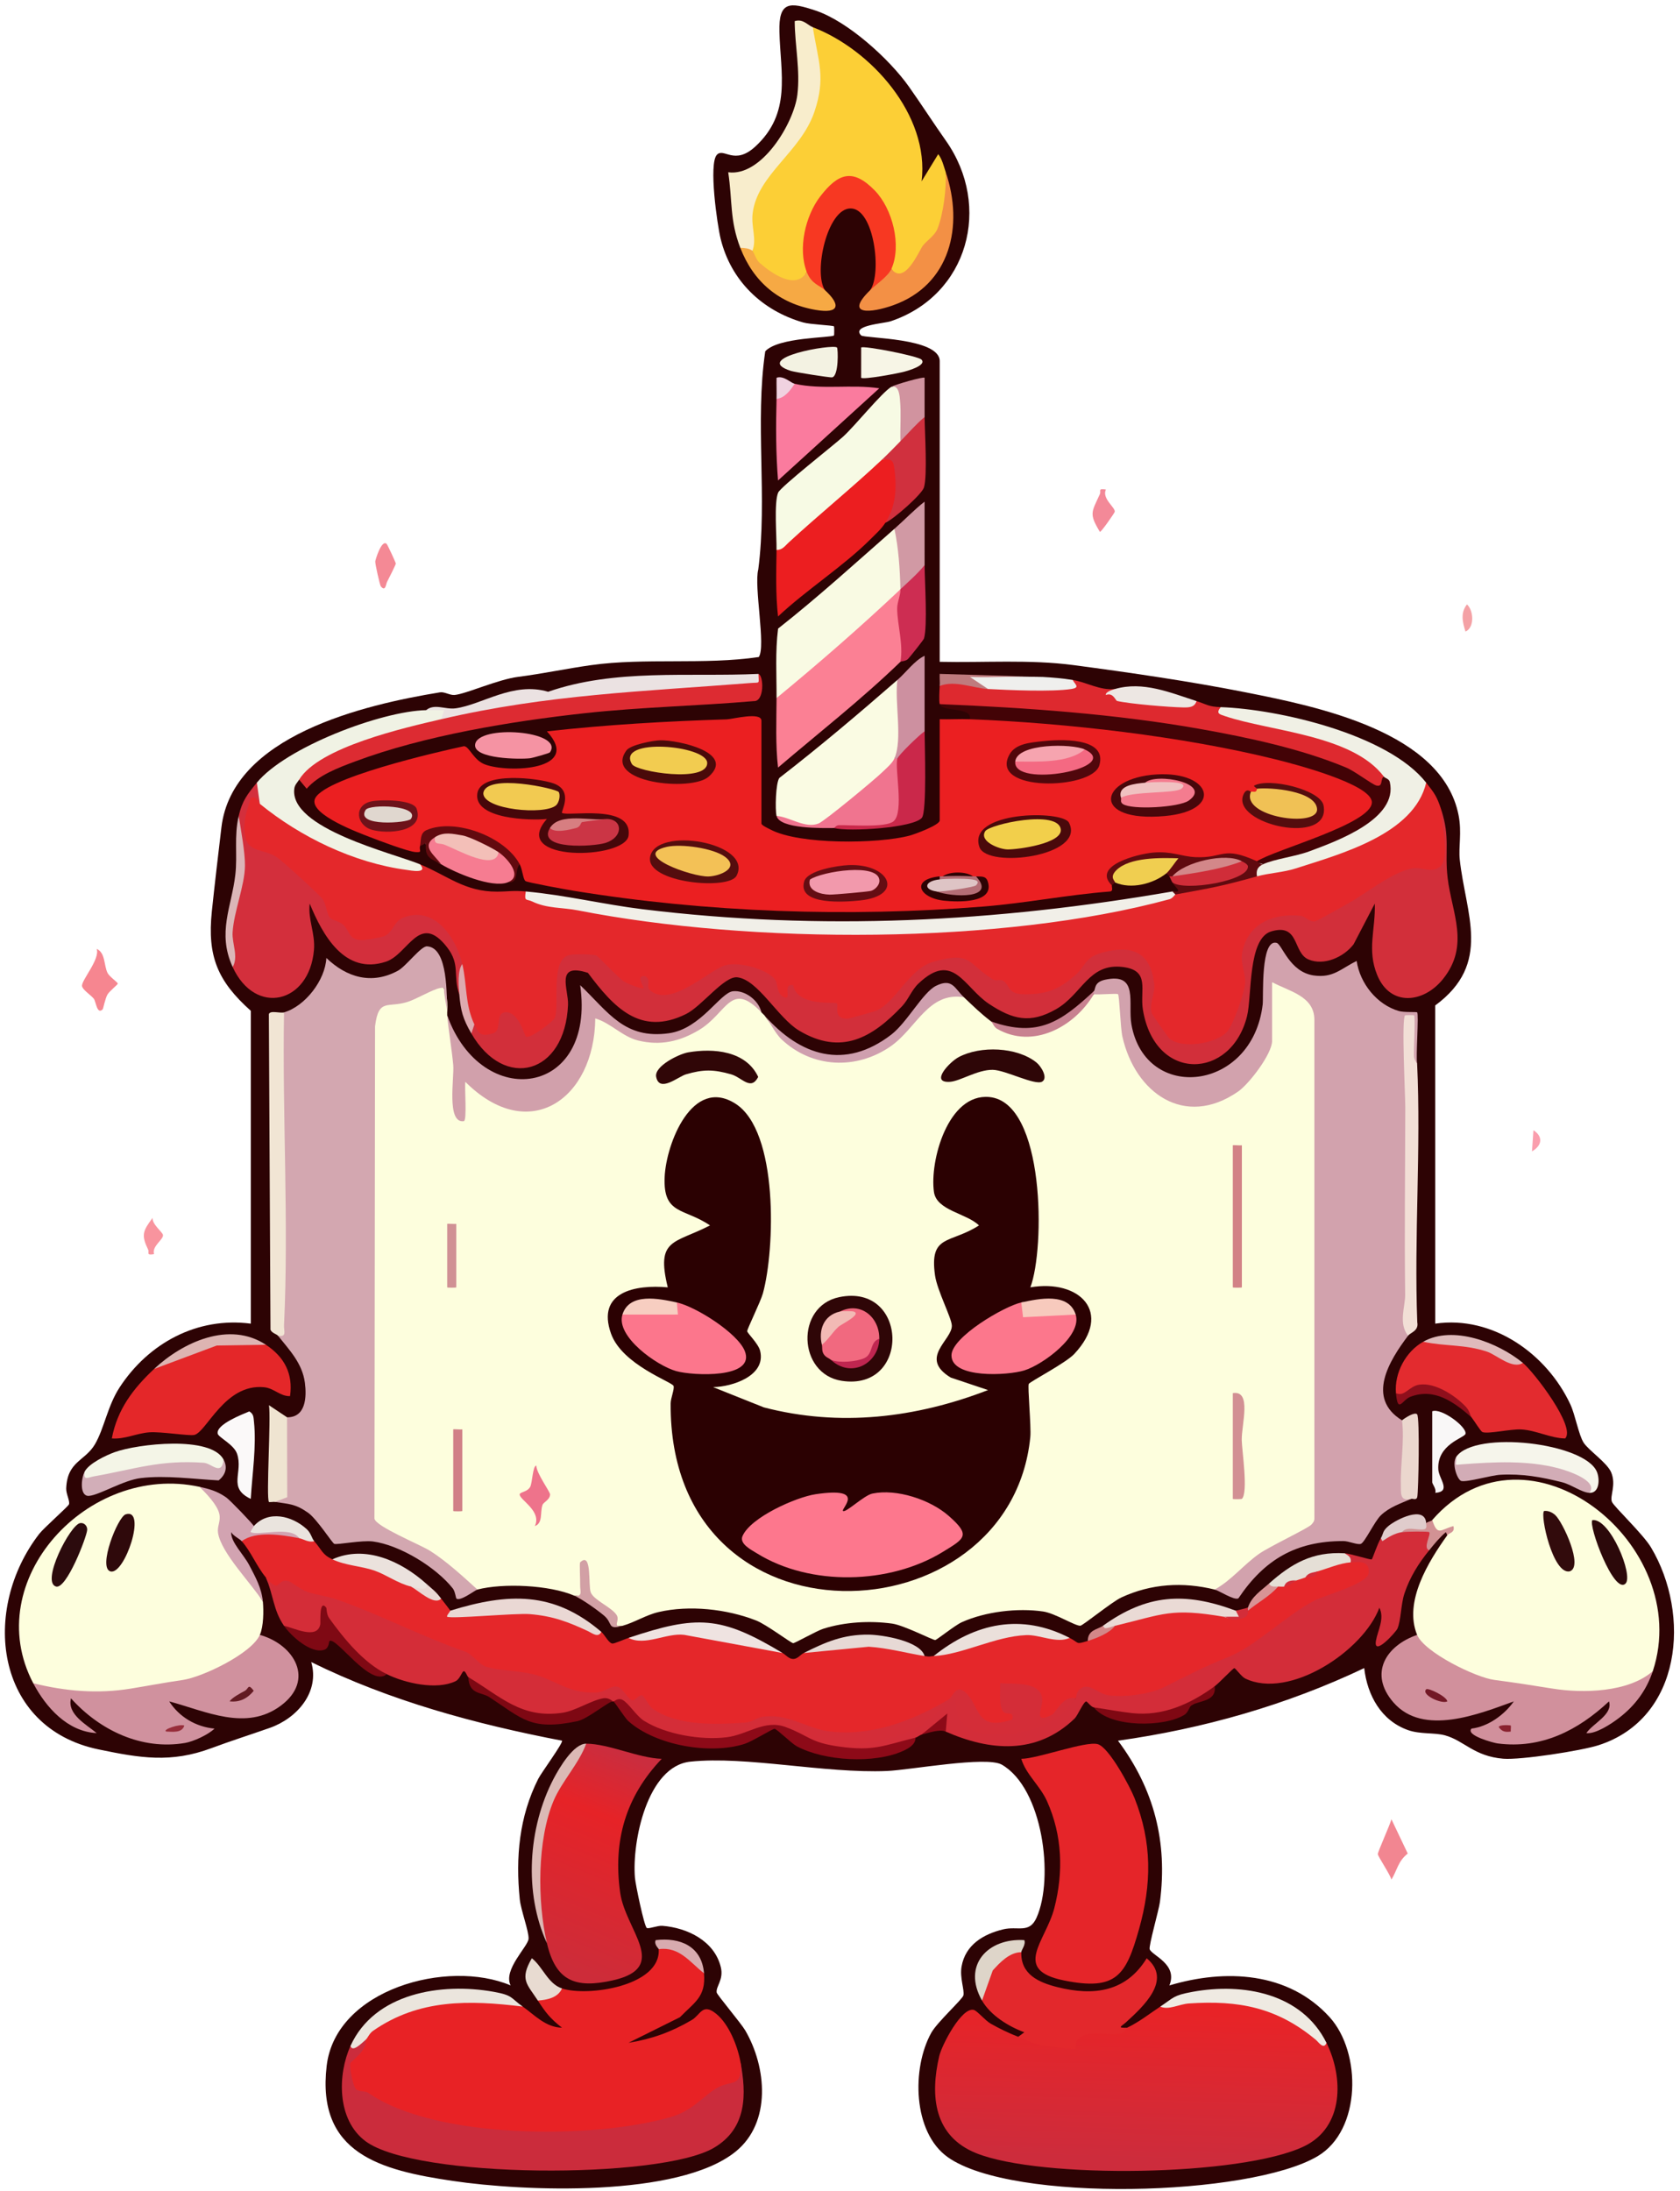 <svg xmlns="http://www.w3.org/2000/svg" xmlns:xlink="http://www.w3.org/1999/xlink" id="Ebene_1" viewBox="0 0 556 725"><defs><style>      .st0 {        fill: #2f0607;      }      .st1 {        fill: #640d13;      }      .st2 {        fill: #fa7b9e;      }      .st3 {        fill: #d2aeb8;      }      .st4 {        fill: #ddb4b2;      }      .st5 {        fill: #f4f5e7;      }      .st6 {        fill: #f8edcc;      }      .st7 {        fill: #2c0b0d;      }      .st8 {        fill: #d38789;      }      .st9 {        fill: #f3f2e2;      }      .st10 {        fill: #f9f7f7;      }      .st11 {        fill: #f28691;      }      .st12 {        fill: #f9fae3;      }      .st13 {        fill: #e4282b;      }      .st14 {        fill: #4a090b;      }      .st15 {        fill: #fc768c;      }      .st16 {        fill: #ec1e20;      }      .st17 {        fill: #ee738b;      }      .st18 {        fill: #8d0a18;      }      .st19 {        fill: #d2acb6;      }      .st20 {        fill: #f1efe8;      }      .st21 {        fill: #dd2b32;      }      .st22 {        fill: #4a0a0a;      }      .st23 {        fill: #fa9ead;      }      .st24 {        fill: #430306;      }      .st25 {        fill: #f8949e;      }      .st26 {        fill: #f4a1a5;      }      .st27 {        fill: #d2a0a5;      }      .st28 {        fill: #7f0813;      }      .st29 {        fill: #d199a4;      }      .st30 {        fill: url(#Unbenannter_Verlauf_42);      }      .st31 {        fill: #2e0607;      }      .st32 {        fill: #e0cccc;      }      .st33 {        fill: #ead8d4;      }      .st34 {        fill: #f6a4af;      }      .st35 {        fill: #f68690;      }      .st36 {        fill: #efeae2;      }      .st37 {        fill: #f7fae4;      }      .st38 {        fill: #c88190;      }      .st39 {        fill: #d18087;      }      .st40 {        fill: #2f090b;      }      .st41 {        fill: #d89395;      }      .st42 {        fill: #ebe0db;      }      .st43 {        fill: #e82225;      }      .st44 {        fill: #e5dfd6;      }      .st45 {        fill: #d0919e;      }      .st46 {        fill: #ded5c9;      }      .st47 {        fill: #d29093;      }      .st48 {        fill: #8f0f1c;      }      .st49 {        fill: #621a22;      }      .st50 {        fill: #ddaaaf;      }      .st51 {        fill: #f1697f;      }      .st52 {        fill: #f47c8f;      }      .st53 {        fill: #600a0f;      }      .st54 {        fill: #ca284a;      }      .st55 {        fill: #e5272a;      }      .st56 {        fill: #46070a;      }      .st57 {        fill: #721825;      }      .st58 {        fill: #f0f0e5;      }      .st59 {        fill: #f6f5eb;      }      .st60 {        fill: #e3282c;      }      .st61 {        fill: #fccf36;      }      .st62 {        fill: #300607;      }      .st63 {        fill: #fbf9f9;      }      .st64 {        fill: #d22f3a;      }      .st65 {        fill: #f67c91;      }      .st66 {        fill: #d38788;      }      .st67 {        fill: #320b0c;      }      .st68 {        fill: #ebd7ce;      }      .st69 {        fill: #f3bfb8;      }      .st70 {        fill: #2c090a;      }      .st71 {        fill: #eae4de;      }      .st72 {        fill: #dfbabb;      }      .st73 {        fill: #f3c156;      }      .st74 {        fill: #972d3a;      }      .st75 {        fill: #f0ce50;      }      .st76 {        fill: #f2ca51;      }      .st77 {        fill: #e8dbd1;      }      .st78 {        fill: #f0f2e4;      }      .st79 {        fill: #d02d39;      }      .st80 {        fill: #f7f5e6;      }      .st81 {        fill: #de292f;      }      .st82 {        fill: #dbb9b5;      }      .st83 {        fill: #d1939f;      }      .st84 {        fill: #d42d38;      }      .st85 {        fill: #d2a3b1;      }      .st86 {        fill: #48070b;      }      .st87 {        fill: #fd778d;      }      .st88 {        fill: #d77e81;      }      .st89 {        fill: #cb2c3c;      }      .st90 {        fill: #d09194;      }      .st91 {        fill: #d8abaf;      }      .st92 {        fill: #e0d7cf;      }      .st93 {        fill: #89222f;      }      .st94 {        fill: #eb1f21;      }      .st95 {        fill: #d1909c;      }      .st96 {        fill: #eadad5;      }      .st97 {        fill: #cd2d52;      }      .st98 {        fill: #ede7e3;      }      .st99 {        fill: #bf7b7e;      }      .st100 {        fill: #f2cf4b;      }      .st101 {        fill: #dec4c5;      }      .st102 {        fill: #620a0f;      }      .st103 {        fill: #fafbe3;      }      .st104 {        fill: #e52529;      }      .st105 {        fill: #540d0e;      }      .st106 {        fill: #fdfedd;      }      .st107 {        fill: #ebe5dd;      }      .st108 {        fill: #cd90a0;      }      .st109 {        fill: #2d0304;      }      .st110 {        fill: #dbb6b8;      }      .st111 {        fill: #f7cabd;      }      .st112 {        fill: #efe3e1;      }      .st113 {        fill: #d32f3c;      }      .st114 {        fill: #f0748f;      }      .st115 {        fill: #f593a3;      }      .st116 {        fill: #d28286;      }      .st117 {        fill: #550d0e;      }      .st118 {        fill: #efe4d1;      }      .st119 {        fill: #f1e5d4;      }      .st120 {        fill: #f2cc50;      }      .st121 {        fill: #bf2650;      }      .st122 {        fill: #d1a0ab;      }      .st123 {        fill: #f38998;      }      .st124 {        fill: #d32d39;      }      .st125 {        fill: #cb3545;      }      .st126 {        fill: #e42729;      }      .st127 {        fill: #f48995;      }      .st128 {        fill: #e7d9d5;      }      .st129 {        fill: #f39045;      }      .st130 {        fill: #e32b2f;      }      .st131 {        fill: #f0d2e0;      }      .st132 {        fill: #efefed;      }      .st133 {        fill: #f7cec1;      }      .st134 {        fill: #f73822;      }      .st135 {        fill: #7e0813;      }      .st136 {        fill: #fc778c;      }      .st137 {        fill: #f299ac;      }      .st138 {        fill: #6d121a;      }      .st139 {        fill: #f2dfd6;      }      .st140 {        fill: #f6a944;      }      .st141 {        fill: #51070c;      }      .st142 {        fill: #f0c1c1;      }      .st143 {        fill: #fb8094;      }      .st144 {        fill: #f2bab5;      }      .st145 {        fill: #f0c155;      }      .st146 {        fill: #ebe2dd;      }      .st147 {        fill: #d29294;      }      .st148 {        fill: #d0303e;      }      .st149 {        fill: #cf9fae;      }      .st150 {        fill: url(#Unbenannter_Verlauf_41);      }      .st151 {        fill: #ebe2e2;      }      .st152 {        fill: #d3a7b0;      }      .st153 {        fill: #d2a2ad;      }      .st154 {        fill: #7f0914;      }      .st155 {        fill: #b46d75;      }      .st156 {        fill: #f46982;      }      .st157 {        fill: #2b0102;      }    </style><linearGradient id="Unbenannter_Verlauf_41" data-name="Unbenannter Verlauf 41" x1="-1187.115" y1="3152.534" x2="-1188.636" y2="3203.511" gradientTransform="translate(1564 -2489)" gradientUnits="userSpaceOnUse"><stop offset="0" stop-color="#e92326"></stop><stop offset="1" stop-color="#cd2c3c"></stop></linearGradient><linearGradient id="Unbenannter_Verlauf_42" data-name="Unbenannter Verlauf 42" x1="-1351.082" y1="3072.368" x2="-1378.234" y2="3139.052" gradientTransform="translate(1564 -2489)" gradientUnits="userSpaceOnUse"><stop offset="0" stop-color="#cb2d3e"></stop><stop offset=".292" stop-color="#e62327"></stop><stop offset="1" stop-color="#cd2c39"></stop></linearGradient></defs><path class="st109" d="M311,219c14.764.328,29.728-.843,44.397,1.103,18.758,2.488,38.648,5.382,56.978,9.022,23.506,4.668,64.924,12.989,70.348,40.652,1.117,5.698-.054,10.472.386,14.612,1.914,18.027,10.819,34.402-8.124,48.324l.009,105.292c19.032-2.766,36.957,10.025,44.737,26.763,1.592,3.424,2.734,10.038,4.376,12.624,1.588,2.501,7.811,6.657,9.131,9.86,1.729,4.197-.542,7.831.236,9.722.654,1.59,10.278,10.63,12.945,15.106,13.23,22.202,10.258,56.564-17.404,65.437-5.799,1.86-25.796,4.93-31.497,4.459-9.713-.802-12.952-5.982-19.269-7.726-3.514-.97-8.208-.31-12.257-1.743-8.909-3.153-13.475-11.518-14.504-20.517-25.64,12.201-53.34,20.082-81.489,24.021,11.938,15.96,16.481,33.561,13.879,53.369-.365,2.775-3.807,14.681-3.377,15.681.928,2.157,9.347,4.906,6.508,11.939,18.505-5.531,39.351-4.551,53.013,10.477,10.637,11.702,10.571,37.466-3.991,46.055-22.495,13.269-101.011,15.461-122.363.299-11.614-8.247-11.968-29.454-5.474-41.136,1.973-3.549,10.345-11.122,10.641-12.394.418-1.793-1.261-5.81-.601-9.568,1.265-7.202,7.234-10.698,13.716-12.282,4.901-1.198,8.69,1.532,11.107-3.893,5.866-13.164,2.044-42.836-11.504-50.613-5.101-2.928-30.335,1.772-38.015,2.094-20.64.864-46.6-5.035-65.086-3.087-14.269,1.503-19.321,26.506-18.32,38.414.183,2.181,3.049,15.998,3.919,16.608.576.403,3.549-.832,5.169-.703,8.274.657,17.261,5,19.346,13.728.988,4.136-1.738,6.419-1.369,8.366.146.769,8.088,10.205,9.433,12.505,7.1,12.145,8.722,30.485-3.156,40.104-18.917,15.32-70.272,13.183-93.662,9.713-23.706-3.517-45.128-8.94-41.702-38.076,2.98-25.346,40.017-35.461,60.883-26.616-2.592-5.184,5.783-12.886,5.935-15.429.144-2.413-2.548-9.487-2.914-13.082-1.405-13.788-.21-27.323,6.118-39.852,1.028-2.036,8.342-11.962,7.862-12.622-28.604-5.5-56.839-13.122-82.985-26.009,2.861,9.897-4.66,18.584-13.731,21.777-6.618,2.33-12.736,4.252-19.3,6.7-13.408,5.002-23.626,3.273-37.373.415-34.403-7.152-38.968-46.346-19.583-71.37,1.441-1.86,9.588-9.069,9.802-9.726.37-1.137-.99-3.44-.915-5.292.365-9.018,6.202-8.962,9.51-14.585,3.05-5.184,4.167-12.705,8.17-18.83,9.565-14.638,25.665-23.395,43.415-21.085l.001-103.512c-10.93-9.774-14.454-17.967-12.899-32.886.949-9.109,2.086-18.644,3.173-27.827,3.593-30.336,47.135-40.57,72.328-44.677,1.513-.247,3.268,1.011,4.847.869,3.809-.343,14.243-5.136,21.097-6.006,8.083-1.026,15.753-2.698,24.053-3.862,17.907-2.51,37.444-.025,55.511-2.688,2.433-3.428-1.653-23.337-.165-28.966,3.084-23.798-1.16-48.647,2.308-72.199,4.277-4.732,21.913-4.426,22.749-5.256.106-.105.106-2.887-0-2.993-.365-.363-7.81-.613-10.209-1.302-13.607-3.911-23.914-13.834-27.303-27.698-1.142-4.672-4.009-24.79-1.251-27.773,2.301-2.488,5.759,3.682,12.739-2.746,12.003-11.054,8.332-24.04,7.963-37.94-.27-10.188,3.393-9.92,12.033-7.026,10.636,3.563,24.382,16.041,30.833,25.168,4.26,6.027,8.13,12.069,12.187,17.813,15.379,21.777,7.404,51.193-18.2,59.8-2.318.779-13.127,1.336-9.806,4.696.998,1.01,26.007.712,26.007,8.504v99.5Z"></path><path class="st35" d="M33.986,333.997c-1.911,1.899-2.23-2.633-2.938-3.507-.998-1.231-3.657-2.909-3.893-4.138-.359-1.871,5.995-8.841,4.857-12.351,2.883,1.297,2.341,5.36,3.562,7.924.592,1.243,3.41,3.132,3.409,3.574-0.0.313-2.747,2.473-3.401,3.582-.784,1.329-1.413,4.733-1.596,4.915Z"></path><path class="st11" d="M460.5,602.022l5.398,11.339c-3.217,2.516-3.457,5.409-5.398,8.618-.472-1.783-4.512-7.714-4.51-8.448.002-.767,3.985-9.585,4.51-11.508Z"></path><path class="st127" d="M127.984,180.004c.257.249,3.009,6.139,3.01,6.497.001.336-2.406,5.141-2.906,6.069-.344.639-.491,3.423-2.078,1.432-.263-.331-1.918-7.469-1.814-8.258.081-.612,2.108-7.369,3.788-5.74Z"></path><path class="st123" d="M365.994,161.994c-1.395,3.008,3.194,5.952,2.935,7.363-.075.406-4.576,6.876-4.915,6.64-3.678-6.063-2.736-6.493-.01-12.486.477-1.049-.801-1.967,1.99-1.517Z"></path><path class="st25" d="M50.987,414.999c-2.784.492-1.499-.523-1.973-1.507-2.316-4.816-1.765-6.116,1.491-10.487-.201,2.131,3.244,4.656,3.43,5.633.284,1.497-3.784,3.74-2.948,6.361Z"></path><path class="st26" d="M485.013,208.997c-.99-3.079-1.733-6.206.482-8.992,2.247,2.02,2.555,7.661-.482,8.992Z"></path><path class="st23" d="M507.011,381l.484-6.994c3.308,2.137,2.829,5.102-.484,6.994Z"></path><path class="st106" d="M402,526c-10.531-2.583-20.979-1.968-30.885,2.615-3.073,1.422-12.762,9.329-13.586,9.359-1.761.065-8.353-4.134-12.291-4.712-8.437-1.238-19.133.025-26.93,3.546-2.289,1.034-8.269,5.855-8.797,5.898-.761.063-10.39-4.918-14.271-5.446-7.378-1.003-15.697-.54-22.768,1.711-2.252.717-9.425,4.816-9.977,4.777-.716-.05-8.84-6.179-12.236-7.507-9.742-3.813-22.094-5.168-32.31-2.793-4.173.97-7.85,3.4-11.949,4.551l-2.332.081c-1.819-5.822-8.857-9.764-13.668-10.081-8.143-3.5-23.438-4.206-32-2l-3.055-.073c-9.259-8.209-19.479-14.885-30.659-20.027-1.164-.829-2.132-1.884-2.328-3.337l.356-164.428c.667-5.648,4.692-8.494,12.075-8.538l10.704-4.568c2.315,1.652,3.285,4.976,2.908,9.971.031.33-.031.67,0,1,3.436,9.939,4.777,20.255,4.022,30.946-.662-8.687.275-13.801,8.663-5.879,19.749,13.253,33.812-3.545,34.452-23.541.513-2.093,1.893-2.026,3.84-1.919,13.519,12.552,29.695,9.545,40.902-4.392,4.336-4.21,9.637-.695,12.121,3.784.327.34.677.646,1,1,16.018,23.112,40.382,15.761,54.059-4.749,3.748-2.796,7.943-4.832,11.941-1.251,3.355,3.179,5.389,5.211,9,8,12.21,8.516,25.331.85,34-9,1.271-3.301,9.614-3.021,10.158.847-2.151,33.349,31.446,49.373,46.697,15.573l2.146-.919c-.764-.098-1.809-.26-2-.867-.27-.859.008-17.373.667-17.987.345-.322.82-.504,1.333-.646,5.89-1.832,15.247,4.717,15.925,11.147l.063,166.498-.867,2.422c-10.914,5.88-21.11,12.907-30.586,21.082l-3.535-.15Z"></path><path class="st94" d="M139,280c-.336,1.554.917,2.097-1.441,1.962-2.505-.144-12.079-3.787-15.076-4.946-3.798-1.469-19.524-7.273-18.371-12.307,1.617-7.056,41.675-16.117,49.432-17.786,1.774.03,3.142,4.63,6.983,6.05,7.878,2.911,32.29,1.919,20.473-10.962,19.843-2.21,39.603-3.35,59.539-3.972,1.903-.059,11.46-2.611,11.46.461v34c0,.613,2.253,1.613,2.995,2.005,9.571,5.063,35.486,4.78,46.025,2.014,1.716-.45,9.98-3.503,9.98-5.02v-33.5c3.317.092,6.685-.129,10,0l2.722-1.222c20.923-.352,42.23,2.437,63.027,5.514,7.545,1.116,64.097,10.417,68.757,21.198.607,1.403.651,2.691-.009,4.061-3.523,7.321-31.255,15.565-39.497,17.448-.927,1.437-2.285,1.237-4.073-.6-6.977-1.073-14.275-.933-21.893.419-.012-.787-.058-1.406-.223-1.44-6.226-1.269-25.495.066-21.811,9.62-.194.448.628,1.829-.665,2.012-13.991,1.082-27.871,3.853-41.85,4.973-44.571,3.573-91.577,1.997-135.735-5.237-2.173-.356-15.169-2.7-15.818-3.178-.874-.643-.948-3.704-1.933-5.57l-1.422.135c-5.916-8.691-24.929-17.446-31.578-6.135Z"></path><path class="st13" d="M477,268l1.472,11.155c.529,9.306-.767,12.062-10.48,10.117-10.905,5.431-21.681,11.274-32.328,17.529-17.465-6.34-24.907,4.233-23.025,21.296-1.125,27.052-37.162,25.994-32.623-2.348-.481-11.008-11.033-11.567-18.607-6.548-5.629,9.242-22.725,17.635-30.343,7.133l-3.412-.493c-11.501-12.297-22.854-6.615-30.938,5.882-4.618,5.224-19.91,11.902-22.123,2.129-4.238-.087-8.811-.507-12.031-3.558-4.704,4.091-6.87-.915-7.824-5.21-3.892-3.097-9.326-4.55-14.257-3.704-6.813,5.022-14.012,8.312-21.597,9.871-4.484-1.364-8.931-2.931-13.34-4.701-10.701-12.989-22.382-13.217-19.479,6.232,1.082,6.205-8.901,14.317-13.849,10.896-1.822-4.207-5.248-11.343-5.712-2.54-3.089,5.12-10.05,4.247-9.504-2.139-.711.007-1.298-.052-1.453-.341-2.797-5.233-2.83-13.799-2.547-19.659l-1.266-.217c-2.373-9.895-14.776-21.017-21.905-8.364-6.264,3.417-14.146,4.612-17.599-2.942l-4.309-2.272c-4.206-10.583-15.084-19.657-25.855-23.403-1.272-3.658-2.48-8.409-1.804-12.273.819-4.68,4.064-11.205,5.738-3.528l3.636.33c10.478,8.543,22.107,13.178,34.716,17.417,3.907,1.313,13.237,4.125,14.648,2.253,9.114,3.773,14.797,9.109,25.528,9.052,3.993-.021,5.113-.435,9.472-.052l1.825,1.295c65.746,14.6,144.709,15.016,213.175-.295l1.631-1.739c8.395.043,16.058-1.849,22.99-5.676l2.379,1.415c2.545-2.584,6.371-4.019,11.476-4.306,13.454-3.842,31.087-9.243,39.731-20.719,1.09-3.065,2.687-5.057,4.793-5.975,2.763,3.528,3.535,4.485,5,9Z"></path><path class="st55" d="M99,509c.74-1.993,2.407-1.66,5,1,2.607,2.963,2.554,4.37,6,6,4.931-.402,9.762.313,14.462,1.795,3.442,1.086,10.521,4.08,11.538,7.205,3.423,1.072,6.756,2.406,10,4,.537.726,2.94,3.723,3,4l1.038.928c17.249-2.861,33.753-3.185,48.962,6.072,1.18,1.009,2.366,3.623,3.628,3.872.599.118,4.102-1.447,5.372-1.872,17.648-4.408,34.113-1.957,51,5,1.082.652,2.104,1.976,3.5,1.976,1.479 0,2.373-1.413,3.5-1.976,12.906-4.088,27.645-6.578,40,1,2.177.35,1.48.072,3,0,15.012-6.836,29.071-11.148,45-6,3.383,1.746,1.824,2.244,6,1,2.367-2.355,5.367-4.022,9-5,3.657-3.9,13.34-5.906,19.117-6.264,5.131-.318,13.747-.733,16.883,3.264,2.781.563,5.448-.103,8-2,2.142-3.504,6.069-7.398,10-8,.473-2.608,1.19-2.478,2,0l4-2c.308-2.146,1.466-2.531,3-1l4-2c.47-3.586,8.821-5.823,11-3,.072-.743.145-1.321.216-1.321,10.91.012,9.85,7.642.828,11.032l-13.636,5.541c-14.897,10.769-31.905,21.883-49.176,28.27-8.399,3.106-17.81,4.289-25.733-.406-1.005.96-2.172,1.588-3.5,1.884-10.811,9.844-15.164,10.035-13.058.574.475-3.323-8.472-4.096-9.883-3.479-.349.153-.7,7.437,2.007,6.198,6.224,7.367-9.52,9.431-12.762,2.742-1.923-5.21-4.096-7.377-6.52-6.501-15.354,12.835-36.761,18.505-54.921,8.74l-4.582-.905c-13.962,3.191-34.108,6.97-44.286-5.896l-2.297,1.024c-3.814-4.514-8.976-5.351-15.487-2.512-6.207-1.299-12.235-3.292-18.086-5.98-9.019-.004-16.502-2.475-22.448-7.411l-36.819-15.174c-7.859-1.97-15.225-4.759-22.098-8.368-2.815,2.425-5.069,1.408-6.762-3.052-2.948-3.491-5.044-8.766-8-12-1.03-2.667,2.132-4.46,3.574-2.271,5.499-.919,10.641-.496,15.426,1.271Z"></path><path class="st153" d="M362,328c.673-.625-.092-2.976,3.737-3.802,11.311-2.439,7.449,7.784,8.717,14.848,4.665,25.98,40.033,22.158,43.434-6.657.309-2.616-.767-21.751,4.6-20.388,1.813.46,4.231,9.619,12.273,10.782,6.508.941,9.028-2.287,14.229-4.783,1.101,7.447,6.719,14.451,13.949,16.557,1.726.503,5.844.229,6.065.438.617.585-.464,14.589-.006,17.004l-2.257.136c.671,27.769.511,55.906-.479,84.409.839,2.396.751,4.214-.263,5.456-6.246,8.294-13.933,20.685-2,28l2.189,1.95-.553,21.605,1.364,2.445c-3.517,1.547-7.167,2.703-10.034,5.466-2.042,1.968-5.364,9.072-6.618,9.427-1.244.352-3.924-.94-5.808-.939-15.636.009-26.094,6.121-34.684,18.949-1.377.791-6.387-2.543-7.856-2.904,5.563-3.05,9.354-8.032,14.686-11.814,3.321-2.355,16.257-8.47,17.326-9.674.543-.611.998-1.134.99-2.01l-.006-164.999c.027-7.924-8.379-9.442-13.997-12.503v19.5c0,4.178-7.509,14.13-11.271,16.729-17.711,12.236-34.061.419-38.267-18.19-.668-2.954-.957-13.545-1.456-14.044-.354-.353-6.52.253-8.005.005-.399-.312-.387-.646,0-1Z"></path><path class="st150" d="M439,676c5.668,11.442,5.813,27.824-7.31,34.19-20.759,10.069-87.479,10.895-108.674,2.295-13.846-5.618-15.299-18.743-12.167-32.136.832-3.556,7.403-16.319,11.448-15.241,1.121.299,3.706,3.465,5.566,4.53,2.912,1.667,6.013,3.154,9.137,4.363l2.33-1.206c4.58,2.211,9.824,2.825,14.853,3.007,1.98-6.277,12.89-5.299,18.16-4.536.202.029.426-.096.657-.266,4.059-1.922,7.34-4.584,11-7,19.072-7.492,41.646-1.942,55,12Z"></path><path class="st152" d="M148,335c-.151-1.591-.733-4.433-1.002-6.516-.158-1.224.475-1.905-1.509-1.503-2.343.474-7.512,3.538-10.49,4.519-6.617,2.179-9.695-1.407-10.877,8.123l-.201,162.904c.415,2.624,15.084,8.562,18.397,10.654,5.45,3.442,10.908,8.486,15.681,12.819-.8.206-5.649,3.988-6.952,2.985-.167-.128-.44-2.401-1.171-3.328-5.532-7.016-17.556-14.4-26.463-15.567-3.583-.469-11.662,1.114-12.762.803-.65-.184-5.754-8.257-8.717-10.328-4.286-2.997-6.254-2.832-10.935-3.565-.913-1.445-.227-2.454,2.06-3.027l-.056-23.504,1.996-1.469c6.286.059,6.502-6.834,5.907-11.411-.842-6.478-5.149-10.872-8.907-15.589.249-34.111.452-68.407.608-102.889l1.392-4.111c6.97-2.022,13.629-10.613,14.012-17.999,6.73,6.47,15.041,8.926,23.698,4.209,2.686-1.464,7.608-8.164,9.613-8.06,7.113.369,6.453,16.626,6.677,21.85Z"></path><path class="st43" d="M233,653c.63,7.836-3.106,9.505-7.976,14.524l-17.024,8.465c7.73-1.245,14.255-3.604,20.943-7.547,2.933-1.729,3.511-5.807,8.137-2.015,4.123,3.38,6.925,10.403,7.919,15.572,1.221,7.058.295,8.933-6.525,10.565-8.538,7.408-15.417,10.533-26.952,12.388-26.55,4.27-55.346,3.732-80.804-5.477-1.195-.432-13.267-5.886-13.836-6.399-5.795-5.229-.299-14.263,4.117-18.078-.723-.44-1.204-1.108-.838-1.734,6.994-11.939,40.688-16.062,52.838-9.266,3.966,2.805,7.583,6.883,13,6.989-3.96-3.078-5.416-5.042-8-8.989.411-2.613,5.472-3.582,8-4,8.495,2.803,32.798-.776,32-13,4.472-4.833,13.088,2.582,15,8Z"></path><path class="st106" d="M547,553c-5.169,9.177-19.866,9.123-29.339,8.277-13.149-1.174-41.375-5.135-49.439-17.681-.417-.649.275-1.787.778-2.596-4.527-10.958,3.804-24.369,10-33,.072-.874-.356-1.465-1.129-1.196-4.221,1.468-5.316.535-3.871-3.804,31.502-36.205,86.83,8.162,73,50Z"></path><path class="st106" d="M66,492c6.359,2.69,10.234,7.207,8.096,14.502,4.025,7.886,8.326,15.719,12.904,23.498.286,3.051.234,8.222-1,11,.474.865,1.122,2.056.667,2.741-8.864,13.345-41.741,18.011-55.804,17.958-6.49-.024-15.166-.204-19.863-4.699-17.835-33.899,18.079-73.001,55-65Z"></path><path class="st64" d="M477,268c2.986,9.204,1.08,13.739,2.084,22.416,1.347,11.636,7.505,22.366-1.561,33.606-6.398,7.932-17.391,9.152-21.718-1.327-3.48-8.428-.527-15.117-.816-23.69l-7.015,13.468c-3.227,4.233-9.837,7.234-14.962,5.007-5.221-2.268-2.891-12.064-12.301-9.265-7.778,2.314-6.355,21.372-7.99,28.004-5.188,21.045-30.391,22.091-34.46-1.982-1.12-6.625,2.571-13.15-6.735-14.256-11.248-1.337-13.38,9.051-22.05,13.992-8.517,4.855-14.314,3.422-22.171-1.78-8.329-5.514-11.806-17.653-23.336-6.727-2.274,2.155-3.322,5.289-5.458,7.542-9.833,10.375-20.1,16.366-34.047,8.025-7.037-4.208-13.6-16.829-20.431-17.63-4.351-.51-11.769,9.57-16.979,12.147-15.139,7.491-23.974-2.304-32.48-13.619-11.013-3.578-6.371,5.467-6.584,10.564-.964,23.096-21.057,28.426-31.99,9.502-.823-2.438-.49-3.438,1-3,1.444,3.033,2.154,4.294,6.368,2.859,2.845-.969.321-6.951,4.14-6.901,4.232.055,6.102,7.682,6.505,8.041,1.184,1.054,8.972-4.931,9.494-5.992,1.948-3.961-1.687-19.555,4.994-21.003,1.469-.319,7.506-.291,8.834.162.601.205,7.549,7.665,9.263,8.693.995.597,5.761,2.576,6.401,2.131.309-.214-2.874-4.403.485-3.98,2.121,1.048.357,3.441,1.445,4.49,6.642,6.402,19.647-6.41,25.025-8.044,4.428-1.345,13.474,1.099,16.379,4.456,1.344,1.553.434,4.892,3.184,6.076,2.759,1.188-.814-4.641,2.974-3.99,1.352,7.223,13.894,5.427,14.472,6.039.689.731-1.459,5.179,3.546,5.059.491-.012,8.927-2.386,9.469-2.621,6.568-2.848,10.869-13.881,18.818-16.177,12.674-3.662,11.18.336,19.699,5.747,1.235.784,2.613-.083,3.447.468,2.583,1.707,1.336,4.584,7.505,4.52,7.342-.077,11.314-1.787,16.594-6.494,3.294-2.937,2.919-5.704,8.707-7.293,9.617-2.641,16.031-.397,17.234,10.356.375,3.354-1.747,6.437-.799,9.675.142.484,5.383,7.942,5.752,8.286,3.972,3.701,15.54,1.776,19.088-2.042,2.072-2.23,5.847-13.011,6.052-16.037.249-3.663-1.783-6.684-.873-10.768,2.077-9.323,10.553-12.588,19.246-11.667,1.659.176,2.698,2.131,4.816,1.83.626-.089,9.494-5.134,11.121-6.041,5.675-3.162,13.789-9.843,20.615-11.419,3.552-.82,6.371,1.709,9.425-.494,3.746-2.703.47-14.575.574-18.926Z"></path><path class="st61" d="M269,9c19.135,7.342,38.687,28.979,36.011,50.995l5.494-8.99c1.323,1.691,1.818,4,2.495,5.995.72,5.081,1.555,11.191.17,16.195-.651,2.352-10.324,16.862-12.425,18.138-2.857,1.735-6.921,1.874-5.744-2.333-1.289-1.483-1.479-3.62-.57-6.411-2.752-34.946-29.851-23.552-25.993,5.417l-1.437,1.993c.455,10.667-20.846.687-18-7-1.858-2.114-2.487-10.349-1.76-13.563.921-4.074,2.34-7.655,4.89-11.016,13.227-14.056,21.692-27.734,15.194-47.303l1.676-2.118Z"></path><path class="st104" d="M338,582.006c5.299.014,21.201-5.948,25.274-4.854,3.738,1.004,10.677,14.011,12.207,17.867,5.832,14.701,5.702,28.402,1.464,43.425-4.301,15.244-7.469,20.413-24.8,16.911-17.342-3.504-6.061-12.92-3.219-23.929,3.072-11.898,2.674-24.103-2.427-35.425-2.328-5.167-6.995-8.867-8.499-13.995Z"></path><path class="st30" d="M194,577c7.524.036,17.152,4.748,24.999,5.012-11.881,12.484-16.163,27.02-13.757,44.246,1.764,12.63,16.657,24.757-2.425,29.06-12.554,2.831-18.919.106-21.817-12.318-7.161-22.485-4.141-49.059,13-66Z"></path><path class="st124" d="M464,507c2.212-.683,4.586-.864,7.124-.542,3.848-2.037,4.474.143,1.876,6.542-3.528,4.343-6.396,8.885-8.196,14.304-1.209,3.637-1.118,8.936-2.336,11.664-.465,1.041-8.067,9.539-7.085,3.924.6-3.43,2.914-7.257,1.123-10.886-5.288,14.311-29.849,30.527-44.425,23.416-1.244-.607-3.155-3.404-3.58-3.404-.442-.001-4.915,4.827-6.5,5.983-9.967,11.076-26.303,13.879-40,7-.86-.114-2.236-1.991-2.502-1.981-.895.034-2.848,4.691-3.835,5.645-12.598,12.171-28.18,10.727-42.663,4.336-2.351-1.602-5.018-1.268-8,1-.657.168-1.363.843-2,1-6.133,5.171-15.637,5.697-23.447,5.096l-1.553-2.096,2.12-2.236c14.323-.915,25.99-6.491,37.019-14.874,1.922,12.05,9.981,12.207,20.263,10.329,8.59-1.569,12.07-3.451,18.597-9.219.264-.331.188-1.7.916-2.546,2.978-3.456,6.117.895,9.648,1.482,4.997.83,13.813-.236,18.384-2.488,8.503-4.189,12.478-6.476,21.777-10.223,8.912-3.591,19.168-13.9,28.373-18.627,3.459-1.776,17.529-5.514,17.868-9.043.393-4.098-2.932-3.782-5.966-3.556-2.045-.019-2.813-1.004-2-3,2.065.12,8.608,2.276,8.979,2.004.307-.226,1.761-4.887,3.021-7.004,3.342-3.406,5.675-4.073,7-2Z"></path><path class="st89" d="M121,675c.826,3.21-4.926,7.262-5.044,7.723-.357,1.394.907,7.961,2.041,8.779.944.68,2.947.386,3.929,1.071,21.977,15.33,74.137,15.478,100.113,7.967,7.764-2.245,10.951-7.483,15.998-10.001,4.34-2.166,7.755.26,6.962-8.538,2.119,11.016,2.239,22.297-8.754,28.746-17.881,10.491-98.647,10.227-115.287-2.205-9.562-7.144-9.234-22.117-4.959-31.541,1.987-1.768,3.654-2.434,5-2Z"></path><path class="st84" d="M88,522c4.963,5.876,3.302.347,7.246,1.137,1.141.228,4.212,2.878,6.477,3.641,3.156,1.063,6.405,1.353,9.551,2.442,14.012,4.849,28.144,12.262,42.685,17.323,2.287.796,4.626,4.291,6.981,5.019,4.551,1.406,11.791,1.216,17.095,2.905,6.707,2.136,10.839,6.028,19.456,5.608,2.58-.126,4.788-2.417,6.795-1.942,1.801.426,3.415,3.879,4.715,4.442,1.161.502,2.253-1.803,3.45-1.576.816.155,2.064,3.366,3.604,4.448,8.156,5.73,20.693,5.262,30.475,4.585,2.447-.169,3.994-1.707,6.025-1.966,8.56-1.091,14.36,3.957,22.003,4.877,14.192,1.708,27.631-3.67,39.378-10.549,1.346-.788,2.387-5.178,5.528-2.403,5.004,4.421,3.311,13.201,15.537,9.004.736-3.404-2.311-.788-3.34-3.188-1.113-2.598-.568-6.036-.662-8.809,4.464.408,13.769-.834,13.934,5.553.073,2.824-3.125,8.067,3.09,4.953,1.655-.829,3.646-6.554,7.977-5.503-3.426,4.307-6.054,7.089-11.329,9.171-9.837,3.883-29.824,6.139-28.164-9.164-5.82,3.257-8.254,7.716-14.535,10.465-7.129,3.12-16.26,4.791-23.972,5.528-2.878,2.051-6.633,1.665-11.264-1.158l-10.259-5.392c-15.317,7.03-33.195,8.166-47.205-3.118-1.975-2.859-3.76-4.373-6.272-5.333l-3.61.396c-15.844,10.884-32.145,3.592-44.39-8.396-.345-.203-.92-2.035-1.496-1.981-.661.062-1.212,2.582-2.749,3.314-6.314,3.004-16.663.66-22.755-2.332-7.732-2.862-14.416-8.241-20.051-16.137-2.548,7.307-9.501,3.773-13.949.137-3.564-5.14-3.491-10.164-6-16Z"></path><path class="st113" d="M86,266c-.967-.791-.615-2.709-2.985-1.997-1.286,4.225-2.687,7.848-1.948,12.436.957,5.944,6.292,4.281,10.686,7.308,1.77,1.219,14.162,12.463,15.099,13.897,1.156,1.769,1.316,4.962,2.398,6.112.722.767,2.95,1.031,4.277,2.211,2.268,2.017,1.712,4.874,5.959,5.117,1.259.072,6.667-.849,7.766-1.331,2.809-1.231,3.111-4.79,5.997-6.004,10.466-4.402,17.723,6.61,19.751,15.251l.121,9.158-1.121.842c-2.157-6.101.424-9.767-4.006-15.494-9.191-11.879-12.848,2.267-20.258,4.723-13.65,4.523-20.96-8.813-25.24-19.224-.622,5.341,1.886,9.865,1.407,15.372-1.543,17.756-19.432,21.929-26.902,5.623l-1.183-11.483c2.79-13.207,4.681-25.083,3.183-38.517,1.168-5.04,2.847-7.149,6-11,3.05-.068,3.777,5.978,1,7Z"></path><path class="st95" d="M547,553c-2.071,6.265-5.836,11.365-11.088,15.412-2.735,2.107-7.896,5.472-10.907,5.093,2.125-3.2,8.895-6.168,7.5-10.5-10.265,9.598-22.349,15.827-36.917,13.907-1.251-.165-10.671-2.656-8.588-4.904,5.455-.638,10.907-4.569,13.999-8.998-11.451,4.147-30.012,11.671-39.844.333-8.218-9.477-2.574-18.72,7.844-22.344,2.384,5.771,19.367,14.104,25.589,14.911,6.753.876,12.619,1.8,19.147,2.853,10.118,1.633,25.215,1.301,33.264-5.765Z"></path><path class="st45" d="M86,541c11.417,3.194,18.357,14.941,6.932,23.432-11.509,8.554-24.779,1.823-36.931-1.421,3.299,5.158,8.861,8.437,14.993,9.002-2.05,2.019-6.99,4.281-9.734,4.748-14.459,2.46-28.262-4.203-37.765-14.755-1.366,5.284,5.192,8.715,8.5,11.499-9.65-.485-16.797-8.526-20.995-16.505,10.735,2.664,21.314,3.56,32.279,1.779,5.635-.915,11.17-1.987,17.155-2.845,6.504-.932,22.806-8.721,25.566-14.934Z"></path><path class="st126" d="M88,445c6.093,4.025,9.043,9.527,7.995,16.995-3.29.095-5.278-2.626-8.62-2.95-13.004-1.261-18.979,14.85-23.075,15.79-1.705.391-11.09-1.147-14.833-.87-4.318.32-8.088,2.348-12.462,2.028,1.822-9.635,7.114-16.55,13.996-22.993,11.282-6.962,23.477-12.771,37-8Z"></path><path class="st81" d="M369,228l1.504,1.799c8.267,1.68,17.155,2.707,25.496,2.201,3.422,1.099,3.896,1.856,8,2l1.501,1.466c13.712,2.333,27.15,5.758,40.315,10.276,4.414,1.992,13.409,6.053,12.184,11.258,1.745,1.879.561,5.17-2.701,4.884-9.739-6.399-20.305-10.102-31.999-13.083-32.808-8.365-67.176-11.543-101.194-13.294-3.63-1.047-7.332-1.883-11.106-2.507-.289-.959-.093-4.64,0-6l.648-2.185c5.767-.901,10.235.907,15.352,3.185l1.314-1.933c8.439.352,17.009.7,25.437.363.53-.021.923-.756,1.249-1.43,4.55.725,9.058,3.559,14,3Z"></path><path class="st130" d="M504,451c3.641,2.991,17.664,21.229,13.995,24.999-4.985-.102-9.553-2.704-14.516-2.979-3.596-.199-10.892,1.587-12.84.872-.613-.225-2.637-3.619-3.638-4.892-5.739-7.644-15.426-12.741-23.979-6.049l-1.021-1.951c-.567-6.661,3.212-13.719,9-17,11.401-1.403,22.401.931,33,7Z"></path><path class="st60" d="M338,646c-.216,7.297,5.654,9.986,11.939,11.56,12.008,3.008,22.739,1.613,29.56-9.54,8.611,7.114-1.177,15.987-6.824,21.155-1.454,1.331-3.259,1.942.325,1.825-.254.12-.375,1.606-2.48,1.983-4.016.719-11.18-1.557-13.984,2.1-.668.871-.392,2.745-.554,2.918-.386.413-9.973-1.028-11.224-1.257-3.197-.585-5.03-1.688-7.758-2.744l2.002-1.501c-5.181-1.9-11.204-5.594-14.002-10.499-.895-3.937.193-8.121,2.308-11.538,1.604-2.591,9.175-8.84,10.692-4.462Z"></path><path class="st143" d="M298,219c-12.843,12.418-26.905,23.398-40.505,34.994-.879-7.573-.527-15.371-.495-22.994,1.462-2.451,2.994-4.937,5.131-6.862,9.305-8.384,18.859-16.757,28.384-24.891,2.197-1.876,4.858-3.096,7.485-4.247l1.767,2.173c-.173,13.618-.26,20.428-.26,20.428l-1.508,1.399Z"></path><path class="st103" d="M296,251c.369,1.35-.067,2.857-.682,4.119-.584,1.199-18.859,16.482-20.449,17.118-5.858,2.344-12.567.849-17.869-2.238-.51-2.086-.284-10.915.929-12.571,13.368-10.348,26.347-21.331,39.071-32.429l1.86,1.41c.789,6.93,1.788,19.589-2.86,24.59Z"></path><path class="st21" d="M251,223c1.804.596,1.987,9.188-1.496,9.004-18.609,1.601-37.427,1.969-55.995,4.005-24.341,2.669-53.145,7.408-76.023,15.977-5.563,2.084-12.094,4.506-15.992,9.009l-2.495-2.995-.838-2.31c2.9-7.784,37.587-18.605,46.151-19.042.754-.038,1.304.597,1.686,1.352l2.645-1.97c32.698-8.188,66.629-9.892,100.127-11.493l2.229-1.537Z"></path><path class="st12" d="M298,195c-13.172,12.442-27.097,24.552-41,36,.032-7.626-.466-15.401.51-22.99,13.291-10.465,25.798-21.865,38.49-33.01,4.476,3.985,4.857,14.705,2,20Z"></path><path class="st24" d="M311,233c28.508,1.176,58.139,3.236,86.263,8.237,15.886,2.825,33.342,6.538,48.244,12.756,2.959,1.235,8.564,5.6,10.054,5.957,2.279.545,1.171-2.305,2.438-2.95,4.157-3.035,4.599,3.419,3.873,6.89-2.736,13.073-30.582,21.019-42.166,23.436l-1.707-1.327c-2.21,2.092-2.877,1.759-2-1,5.881-3.86,38.025-12.354,38.025-19.5 0-6.085-26.393-12.854-31.822-14.203-30.824-7.661-69.47-12.061-101.203-13.297.842-4.232-9.175-2.262-10-5Z"></path><path class="st16" d="M293,173c-1.382,2.143-3.205,3.732-4.99,5.512-8.925,8.902-21.201,16.72-30.516,25.482-.826-7.228-.599-14.717-.495-21.994l.434-1.958c8.96-8.401,18.964-17.002,28.548-25.216.802-.687,1.783-1.172,2.793-1.646,1.032-.485,2.121-.85,3.225-1.181,6.558-4.836,6.944,6.363,6.275,11.176-.623,4.477-1.648,6.795-5.275,9.824Z"></path><path class="st20" d="M388,295c.726.09,1.059.423,1,1-.171.031-.941,1.288-1.922,1.555-55.464,15.117-138.464,14.974-195.827,3.694-5.074-.998-10.222-.561-15.103-2.932-1.944-.944-2.706.185-2.148-3.317,12.727,1.118,25.813,4.301,38.632,5.868,59.266,7.246,116.692,4.284,175.368-5.868Z"></path><path class="st122" d="M252,335c-10.258-10.661-11.321.252-20.659,5.841-6.361,3.806-12.808,5.271-20.156,3.476-5.194-1.269-9.098-5.824-14.179-7.311-.27,26.715-21.975,42.01-42.995,20.995-.332,1.779.63,12.844-.516,13.005-5.807.819-3.121-14.443-3.489-18.511-.467-5.174-1.464-10.812-2.006-16.494,11.467,31.971,49.287,26.822,44.011-10,9.342,8.924,14.626,17.987,29.4,15.908,10.561-1.486,16.935-13.468,21.189-13.897,4.013-.405,8.512,3.045,9.4,6.989Z"></path><path class="st37" d="M295,128l3.501-.521c2.133.929,2.257,16.424-.501,18.521.315,4.176-2.124,5.673-6,6-10.022,9.435-20.827,18.162-30.984,27.522-1.234,1.138-2.065,2.484-4.016,2.478.064-4.491-.877-15.638.524-18.976.808-1.924,18.274-15.596,21.488-18.512,4.007-3.637,12.73-14.538,15.988-16.512Z"></path><path class="st78" d="M141,235c4.684-1.423,11.057-.204,5,3-12.025,2.802-40.464,9.213-47,20-.564.931-1.41,1.632-1.588,2.898-1.866,13.221,32.634,21.396,41.588,25.102,2.855,3.271-3.211,2.023-4.37,1.869-17.526-2.322-35.169-10.864-48.63-21.869l-1-7c9.579-11.699,41.11-23.678,56-24Z"></path><path class="st58" d="M472,259c-4.005,17.036-28.174,23.546-43.133,28.363-4.217,1.358-8.871,1.519-12.867,2.637-3.599-.734-1.618-5.644,2-4,3.721-1.743,10.605-2.536,15.243-4.257,9.051-3.358,29.576-10.696,26.71-22.993-.248-1.064-1.573-1.243-1.953-1.75-10.334-13.817-37.567-14.979-52.499-20-1.923-.647-3.191-.897-1.501-3,19.219.675,55.489,9.029,68,25Z"></path><path class="st6" d="M269,9c1.78,11.27,4.399,16.605.522,28.022-4.547,13.392-18.844,20.663-20.429,33.562-.559,4.551,1.441,8.54-.093,12.416-1.03,1.699-2.364,1.365-4-1-3.534-9.148-2.567-15.594-3.996-24.993,11.097,1.506,21.74-16.318,22.882-25.621,1.002-8.159-.823-16.283-.881-24.388,2.78-.881,4.248,1.332,5.995,2.002Z"></path><path class="st119" d="M94,335c-.597,34.322,1.615,69.374.001,103.553-.091,1.919,1.04,4.005-2.001,3.447-.422-.529-2.011-.845-2.485-1.975l-.534-104.443c.432-1.344,3.726-.206,5.019-.581Z"></path><path class="st2" d="M263,127c9.092,2.044,18.854.093,27.995,1.495l-33.5,30.5c-.725-8.908-.736-18.052-.495-26.995.756-2.467,3.22-5.604,6-5Z"></path><path class="st134" d="M295,89c2.785,2.569-3.916,8.473-7,7,3.912-5.471,1.321-27.034-6.5-27.031-7.735.003-12.337,21.179-8.5,27.031-2.848,2.532-8.632-2.943-6-6-2.989-7.725-.462-18.625,4.476-25.024,5.942-7.7,10.771-9.373,18.009-1.96,5.916,6.059,8.99,18.208,5.516,25.984Z"></path><path class="st139" d="M466,442c-3.261-4.087-.913-9.668-.961-13.553-.255-20.504.006-41.479.043-61.961.007-4.027-1.3-29.328-.077-30.491.108-.103,2.882-.103,2.991-0.0.492.468-.172,11.306-.033,13.58.078,1.267,1.03,2.272,1.037,2.426,1.326,28.153-1.03,57.278.05,85.547.561,2.876-2.251,3.391-3.05,4.453Z"></path><path class="st151" d="M251,223c.124,3.496.618,2.76-2.45,3.003-35.749,2.827-67.304,3.785-102.55,11.997l.995-2.994c-1.991.017-4.002-.049-5.995-.006,2.819-2.306,6.35-.13,9.803-.61,8.83-1.229,19.012-8.914,30.608-5.478,22.119-7.712,46.47-4.842,69.588-5.912Z"></path><path class="st129" d="M313,57c6,17.679,1.583,37.288-17.465,44.035-7.091,2.512-16.369,3.569-7.535-5.035,1.912-1.863,5.909-4.558,7-7,4.355,5.524,9.025-5.748,10.374-7.636,1.1-1.54,4.007-3.411,4.872-5.623,2.014-5.155,2.976-13.231,2.754-18.742Z"></path><path class="st114" d="M297,251l1.823,1.242c1.096,6.664,2.886,22.607-7.014,21.236l-15.809.522c-3.723.04-17.938.347-19-4,4.294.289,9.515,4.303,13.931,2.493,2.038-.835,18.653-14.598,21.077-16.981,1.308-1.285,3.262-2.875,3.992-4.512.288-.781.622-.768,1,0Z"></path><path class="st59" d="M482,482c6.345-8.771,42.475-4.586,46.494,5.03,1.057,2.53.813,7.153-2.494,6.97-2.958-4.286-9.588-6.396-14.713-7.073-9.677-1.278-19.203-1.075-28.884-.485-1.111-1.267-.844-3.001-.403-4.442Z"></path><path class="st5" d="M74,483c.687,5.882-2.744,5.159-6.828,3.025-12.728-.189-25.278,1.454-37.649,4.928-2.224.26-2.086-2.066-1.522-3.953,1.394-2.729,7.056-5.422,10.013-6.487,7.555-2.721,31.76-5.543,35.987,2.487Z"></path><path class="st107" d="M173,664c-17.795-2.189-34.338-2.546-49.522,8.009-1.304.906-1.753,2.385-2.478,2.991-1.22,1.02-4.386,4.342-5,2,7.923-17.466,30.009-21.028,47.391-17.891,6.441,1.162,5.48,1.97,9.609,4.891Z"></path><path class="st54" d="M276,274c.155-.002.745-.918,1.582-.94,3.65-.096,15.62.898,18.165-1.306,3.546-3.071.276-17.61,1.253-20.754.25-3.737,4.962-10.987,9-9,.021,4.692.795,26.473-.898,28.602-2.666,3.352-24.214,4.715-29.102,3.398Z"></path><path class="st36" d="M439,676c-.897,2.408-2.687-.305-3.511-.992-12.835-10.701-25.497-13.168-42.023-12.041-3.239.221-6.719,2.301-9.466,1.033,4.513-2.979,4.167-3.688,10.626-4.874,16.853-3.095,36.246.465,44.374,16.874Z"></path><path class="st148" d="M293,173c3.433-5.322,3.814-11.181,3.051-17.549-.369-3.083-.87-3.655-4.051-3.451,2.028-1.909,4.04-4.013,6-6,.928-3.943,3.501-9.075,8-8,.053,5.255.971,19.281-.209,23.291-.665,2.259-10.001,10.52-12.791,11.709Z"></path><path class="st3" d="M74,483c1.35,2.564.735,4.955-1.647,6.881-8.307-.444-17.439-1.744-25.742-.77-5.733.673-13.701,5.62-17.166,5.89-3.073.239-2.674-5.596-1.445-8.001-.448,3.118,1.112,1.89,3.04,1.552,13.369-2.346,21.866-5.546,36.406-4.5,2.587.186,5.89,4.517,6.554-1.052Z"></path><path class="st108" d="M297,225c2.923-2.549,5.637-6.404,8.994-7.995.038,8.319-.032,16.676.006,24.995-1.728,1.13-8.64,7.843-9,9h-1c2.806-6.292-.002-18.774,1-26Z"></path><path class="st85" d="M84,505c2.213,2.764-.225,1.411.542.834,2.019-1.519,16.929-2.207,14.458,3.166-5.625-1.088-14.272-2.519-19,1-.833-.912-2.721-1.677-3.505-2.995-.11,3.385,4.117,7.318,6.022,10.978,2.034,3.909,4.058,7.487,4.483,12.017-3.636-5.894-13.812-16.041-14.838-22.752-.34-2.222.955-3.826.432-6.249-.655-3.03-4.372-6.865-6.593-8.999,3.449.747,5.998,1.491,8.934,3.565,1.167.824,8.881,8.807,9.066,9.435Z"></path><path class="st149" d="M319,330c-11.816-1.907-15.697,10.317-24.252,16.248-11.318,7.847-25.989,7.239-36.138-2.359-2.089-1.976-4.196-6.337-5.611-7.889,11.891,13.469,26.536,18.165,41.912,6.412,5.302-4.052,10.51-14.03,14.845-16.182,5.429-2.695,6.173.861,9.243,3.77Z"></path><path class="st140" d="M249,83c.583.506,1.175,2.934,2.449,4.04,3.865,3.355,11.966,9.146,15.551,2.96,1.548,4.001,4.264,4.409,6,6,5.365,4.918,4.816,7.903-3.052,6.55-12.106-2.083-20.59-9.269-24.948-20.55,1.273.044,3.024.153,4,1Z"></path><path class="st53" d="M416,285c.509.23,1.068,1.139,2,1-1.788.838-2.343,2.01-2,4-11.5,3.219-15.265,3.873-27,6l-1-1c3.622.324,1.284-.868,0-3l18.122-2.753c3.166-.531,4.792-1.947,4.878-4.247-7.875.164-15.812,1.709-23,5-.29.737-.624.724-1,0-.235-.386-.679-.68-1-1-1.252-1.183-1.069-1.95-.051-3.059-1.172-1.102-16.598,1.13-16.949,6.059-.072.259-.83.607-1,1-6.843-6.606,8.727-10.442,13.623-10.869,6.215-.542,9.26,1.296,14.012,1.511,9.568.431,8.748-3.891,20.365,1.358Z"></path><path class="st33" d="M199,540c-1.032,2.117-3.031.406-4.308-.191-6.709-3.132-11.697-5.043-19.326-5.676-4.718-.391-26.052,1.65-27.37.856-.361-.217,1.05-1.776,1.004-1.99,19.261-5.948,34.238-6.48,50,7Z"></path><path class="st97" d="M298,219c1.027-5.773-1.022-12.177-1.08-17.5-.024-2.237,1.13-4.408,1.08-6.5.795-3.842,3.892-8.343,8-8,.028,5.466,1.021,20.162-.206,24.294-.14.47-4.528,5.978-5.277,6.76-.762.797-2.286.722-2.517.946Z"></path><path class="st65" d="M144,277c5.896,1.966,11.878,3.843,17.945,5.63l3.055-.63c4.13-1.555,8.8,8.34,3,10-5.26,1.948-17.246-3.157-22-6-3.825-1.685-8.259-10.515-2-9Z"></path><path class="st112" d="M259,547l-32.551-6.011c-5.931-.732-12.929,3.843-18.449,1.011,22.699-7.596,30.506-7.352,51,5Z"></path><path class="st19" d="M482,482c.022,3.186-1.132,2.776,2.027,2.542,10.371-.77,21.491-1.364,31.63,1.302,2.541.668,13.639,4.05,10.344,8.156-2.567-.141-5.975-2.739-8.998-3.502-6.924-1.747-13.284-2.883-20.486-2.478-3.052.172-10.802,2.462-12.859,2.064-1.263-.245-3.368-5.717-1.656-8.084Z"></path><path class="st82" d="M194,577c-2.31,6.449-8.094,12.565-10.733,18.767-5.54,13.019-5.452,33.577-2.267,47.233-7.635-16.56-6.24-38.172,2.175-54.325,1.93-3.705,6.647-11.694,10.825-11.675Z"></path><path class="st18" d="M278,578c11.298,1.539,14.403-.386,25-3-.002,2.34-2.311,3.569-4.112,4.392-9.456,4.324-26.081,3.39-35.228-1.552-1.735-.937-6.411-5.599-7.31-5.76-.541-.097-7.364,4.148-9.821,4.949-11.45,3.734-29.515.57-38.567-7.491-1.215-1.082-4.506-6.377-4.962-6.538.366.036,1.398-1.259,2.943-.529,1.979.935,4.677,5.384,7.15,6.936,7.26,4.554,18.881,6.483,27.295,5.482,7.026-.835,12.595-5.985,19.615-3.396,7.781,2.869,7.934,5.137,17.996,6.507Z"></path><path class="st29" d="M306,187c-2.428,2.971-5.229,5.383-8,8-.154-6.428-.62-13.745-2-20,3.355-2.945,6.469-6.245,9.989-9.0.046,6.989-.025,14.011.011,21Z"></path><path class="st63" d="M82.99,496c-7.806-3.69-2.389-8.697-4.544-14.952-1.072-3.109-6.173-5.394-6.402-6.655-.554-3.053,8.199-6.382,10.471-7.345,1.456.886,1.376,1.928,1.534,3.403.871,8.113-.588,17.415-1.06,25.549Z"></path><path class="st118" d="M95,469l.063,26.432-4.063,1.568c-.459-.072-1.877.167-1.997.006-.965-1.287.717-27.826.008-32.006l5.989,4Z"></path><path class="st115" d="M181.986,248.976c-.195.282-5.655,1.824-6.57,1.934-3.342.402-18.581.255-18.183-4.433.586-6.904,29.75-4.736,24.753,2.498Z"></path><path class="st42" d="M354,542c-4.273,1.949-9.886-1.104-14.344-.928-10.362.41-21.216,6.482-30.656,6.928,13.782-11.054,29.088-14.212,45-6Z"></path><path class="st96" d="M409,533c5.763.741-.361,3.744-4,2-17.528-2.962-19.646-.925-36,3-2.008,1.382-5.219,3.348-4,0,14.526-10.437,27.018-11.339,44-5Z"></path><path class="st154" d="M94,538c3.216.628,10.986,4.737,12.001-.499.132-.683-.451-8.6,1.986-5.5.138.175.026,2.19.974,3.5,4.932,6.811,11.309,14.703,19.039,18.5-5.356,4.623-16.704-12.52-18.956-10.968-.203.14-.125,2.329-1.659,2.867-4.39,1.542-11.025-4.496-13.385-7.899Z"></path><path class="st135" d="M203,563c-1.124-.394-8.403,5.813-11.942,6.558-15.426,3.246-18.205-.841-29.137-7.978-2.65-1.73-6.69-.754-6.92-6.58,10.484,6.174,17.462,13.864,31.261,11.754,4.265-.652,9.535-4.149,13.396-4.773,1.953-.315,2.883.974,3.343,1.018Z"></path><path class="st80" d="M304.995,119.017c1.729,1.925-4.547,3.645-5.549,3.933-2.014.579-13.723,2.772-14.449,2.055l.008-10.006c.723-.724,18.905,2.81,19.99,4.018Z"></path><path class="st146" d="M141,524c3.737,4.871-1.776,2.653-5,1-4.37-1.04-8.157-3.935-12.187-5.313-4.329-1.48-9.424-1.611-13.813-3.687,10.908-4.91,22.783.66,31,8Z"></path><path class="st68" d="M464,470c.949-.775,4.159-2.879,4.995-1.995.94.995.449,25.714.05,27.369-.299,1.242-1.568.416-2.045.626-3.882.972-3.319-2.115-3.39-4.848-.171-6.579,1.25-14.3.39-21.152Z"></path><path class="st9" d="M277.003,114.995c.368.364.635,9.347-1.579,9.873-.673.16-12.338-1.705-13.663-2.128-13.384-4.273,13.958-9.015,15.243-7.744Z"></path><path class="st128" d="M306,548c-6.092-.978-12.238-2.686-18.499-3.08l-21.501,2.08c7.189-3.592,13.043-6.182,21.49-6.084,4.431.051,17.075,2.057,18.51,7.084Z"></path><path class="st83" d="M295,128c1.283-.778,10.592-3.419,10.994-2.996.043,4.321-.038,8.675.006,12.996-2.9,2.399-5.356,5.319-8,8-.137-4.445.268-8.943-.128-13.389-.13-1.454-.281-5.335-2.872-4.611Z"></path><path class="st10" d="M474,467c2.973-1.194,11.548,5.179,11.005,7.481-.316,1.341-9.597,3.444-8.979,11.894.219,2.995,4.414,7.244-1.018,7.623.446-1.268-1.008-2.92-1.008-3.499v-23.5Z"></path><path class="st75" d="M369,292c.125-.453-1.97-1.617.439-4.021,4.416-4.408,14.808-4.121,20.561-3.968-1.077,1.239-2.94,4.137-4,4.989-4.323,3.478-11.675,5.38-17,3Z"></path><path class="st98" d="M396,232c-.673,2.152-2.623,2.126-4.486,2.095-4.544-.076-17.656-1.17-21.796-2.133-.552-.128-1.322-2.939-3.712-1.973-.296-1.025,2.298-1.787,2.994-1.989,9.299-2.7,18.407,1.24,27,4Z"></path><path class="st46" d="M325,662c-6.678-11.71,1.995-20.756,13.995-19.994.588,1.461-.973,3.24-.995,3.994-3.924.048-7.018,3.364-9.453,6.047l-3.547,9.953Z"></path><path class="st28" d="M402,558c.676,5.13-5.082,4.658-7.694,6.312-.705.447-.967,2.285-2.329,3.144-6.479,4.085-24.54,4.376-29.977-2.455,3.94.521,8.471,1.435,12.607,1.884,10.273,1.116,19.336-3.008,27.393-8.884Z"></path><path class="st110" d="M77,320c-5.229-11.416-.303-20.018.891-30.609.741-6.57-.484-12.516,1.109-19.391.727,4.517,2.127,12.159,2.074,16.494-.08,6.609-3.673,15.131-4.098,22.066-.223,3.641,2.035,8.058.023,11.44Z"></path><path class="st132" d="M345,224c3.381.188,6.668.469,10,1,.813,1.533,2.602,2.528-.481,3.002-6.297.969-20.653.374-27.519-.002-1.323.075-8.688-3.508-6.246-4.356l24.246.356Z"></path><path class="st44" d="M445,514c1.256.753,2.327,1.355,2,3-3.609.269-7.386,1.963-11,3l-4,2c-.999.336-2.001.665-3,1l-4,2c-.579.102-1.359.002-2,0-3.178,2.247-4.178,1.914-3-1,7.436-6.628,14.404-10.618,25-10Z"></path><path class="st102" d="M172,286c-1.89,2.044.015,6.288-4,6,5.22-1.933.021-7.936-3-10l-.929.982c-6.181-3.372-12.545-5.046-19.092-5.024l-.979-.959c-4.843,3.076-.221,5.871,2,9-3.122-1.867-5.578-1.813-5.008-7.006l-1.992,1.006c.41-1.895-.103-4.35,2.229-5.34,9.486-4.028,25.985,2.269,30.771,11.34Z"></path><path class="st4" d="M88,445l-16.256.243-20.744,7.757c9.489-8.884,24.895-15.996,37-8Z"></path><path class="st79" d="M388,292c-.382-.634-.616-1.369-1-2h1c7.133-3.312,15.156-4.914,23-5,.747.422,1.536.715,1.993,1.523.761,4.959-21.054,8.514-24.993,5.477Z"></path><path class="st72" d="M504,451c-3.444,2.265-8.769-2.685-11.8-3.7-7.509-2.516-13.747-1.71-21.2-3.3,9.868-5.594,24.81.271,33,7Z"></path><path class="st38" d="M362,329c-6.37,10.777-20.114,18.276-32,11.455-1.113-.639-1.484-2.056-2-2.455,15.57,5.491,23.19.046,34-10v1Z"></path><path class="st77" d="M186,658c-1.367,3.102-4.965,3.799-8,4-3.59-5.485-6.095-6.923-1.986-13.997,3.625,2.838,5.306,8.453,9.986,9.997Z"></path><path class="st71" d="M104,510c-1.905.523-3.532-.716-5-1-2.702-4.217-13.747-.648-16.006-2.01-.291-.175,1.053-1.83,1.006-1.99,4.81-5.36,12.667-3.436,17.504,1.007,1.46,1.341,1.679,3.065,2.496,3.993Z"></path><path class="st27" d="M190,528c3.023.56,1.93-1.529,2.001-3.448.054-1.46-.27-7.297.004-7.557,4.005-3.802,2.584,7.75,3.52,9.981,1.099,2.622,6.976,4.903,8.575,7.498,1.183,1.92-1.664,4.065,1.901,3.527-5.159,1.449-3.063-.844-6.106-3.393-2.28-1.91-7.322-5.501-9.894-6.607Z"></path><path class="st99" d="M345,224c-7.937-.442-16.044.315-23.995.011l5.995,3.989c-4.997-.274-10.999-3.009-16-1,.091-1.325-.081-2.681-.006-4.005l34.006,1.005Z"></path><path class="st48" d="M487,469c-5.834-5.049-12.264-9.856-20.276-6.769-2.656,1.023-4.131,5.748-4.724-1.231,2.873,1.341,4.227-2.288,7.768-2.806,5.181-.758,11.868,3.621,15.302,7.266,1.428,1.516,1.44,2.917,1.93,3.541Z"></path><path class="st32" d="M457,509c.89-1.495.429-2.275,2.481-4.01,2.531-2.14,12.074-7.014,12.519-.99,3.611,2.17,1.788,2.962-5.47,2.374l-2.53.626c-2.458.364-4.49,1.652-6.512,2.976l-.488-.976Z"></path><path class="st91" d="M233,653c-4.644-3.646-8.129-8.944-15-8-.019-.287-1.649-1.542-.995-2.995,8.122-.978,15.275,2.047,15.995,10.995Z"></path><path class="st50" d="M157,339l-1,3c-2.813-4.869-3.513-7.448-4-13-.25-2.853-.622-7.894,1-10,1.598,6.81.867,13.42,4,20Z"></path><path class="st147" d="M474,503c1.797,5.45,2.7,3.152,6.994,2.005.677,2.174-1.449,2.234-1.994,2.995l-.495-.981c-2.111,1.778-3.78,3.857-5.505,5.981-2.236-.682.719-5.319-.005-5.994-.329-.307-7.738-.192-8.995-.006,1.502-2.134,5.238-.455,7.374-.954,1.159-.271.475-1.896.626-2.046.421-.421,1.649-.597,2-1Z"></path><path class="st131" d="M263,127c-1.444,2.157-3.231,4.699-6,5,.063-2.324-.053-4.674.006-6.997,2.353-.819,4.684,1.702,5.994,1.997Z"></path><path class="st18" d="M305,574l8.514-6.991-.514,5.991c-1.99-.878-5.44.347-8,1Z"></path><path class="st41" d="M423,525c-2.798,3.25-6.743,5.291-10,8-.873-.284-.86-.618,0-1,1.159-3.662,4.333-5.623,7-8,.517,1.259,1.89.997,3,1Z"></path><path class="st33" d="M146,529c-2.302,2.422-7.5-2.677-10-4,2.408.573,6.17,1.68,5-1,2.086,1.864,3.199,2.565,5,5Z"></path><path class="st66" d="M365,538l.612.764c1.202.083,2.264-.494,3.388-.764-1.595,2.344-6.191,4.163-9,5,.018-3.727,3.301-3.779,5-5Z"></path><path class="st124" d="M413,533c-.234.195.903,2.037-2.722,2.77-3.434.694-3.655-.496-5.278-.77l5.005-.009-1.005-1.991,4-1v1Z"></path><path class="st157" d="M236.006,459.011l16.779,6.704c25.089,6.54,50.3,3.501,74.209-5.728l-12.345-4.137c-10.794-6.533.611-12.472.36-17.26-.137-2.613-4.856-11.574-5.558-16.538-1.944-13.748,5.017-10.39,14.544-16.548-4.082-4.027-14.012-4.878-14.899-11.053-1.473-10.26,4.639-32.696,18.305-31.433,18.523,1.711,18.461,50.224,13.602,62.976,16.193-2.764,27.461,8.231,14.532,22.042-2.808,2.999-14.603,9.13-15.058,9.907-.443.758.839,14.222.511,17.546-6.633,67.185-119.52,72.455-119.036-11.028.011-1.855,1.305-4.703.968-5.835-.393-1.319-17.037-6.999-20.707-17.335-4.879-13.741,7.972-16.278,18.789-15.292-4.005-16.265,2.202-14.402,13.975-20.499-8.566-5.841-15.578-3.417-15.008-16.038.498-11.041,9.118-33.258,23.358-24.29,14.434,9.09,13.139,48.366,9.159,62.815-.757,2.748-5.255,11.849-5.199,12.525.056.668,3.688,4.105,4.277,6.482,2.044,8.245-9.161,11.92-15.561,12.017Z"></path><path class="st0" d="M277.729,429.238c22.926-4.773,23.764,31.242.838,27.691-14.561-2.255-15.358-24.668-.838-27.691Z"></path><path class="st31" d="M344.912,357.916c-2.326,1.404-12.231-3.869-16.406-3.901-5.068-.039-10.708,3.738-14.085,3.969-6.832.467-.14-6.593,2.875-8.187,7.217-3.816,19.187-3.368,25.657,1.741,1.608,1.27,3.984,5.156,1.959,6.379Z"></path><path class="st62" d="M227.742,348.241c8.382-1.449,19.139-.529,23.19,8.124-2.456,4.737-5.381.162-8.945-.852-5.79-1.647-9.183-1.704-14.975 0-2.58.759-8.782,6.192-9.851.842-.71-3.553,7.572-7.594,10.581-8.114Z"></path><path class="st116" d="M411,379v47c0,.15-3,.15-3,0v-47c0-.15,2.372.095,3,0Z"></path><path class="st47" d="M408,461c6.387-1.042,2.865,10.376,2.956,15.553.061,3.44,2.221,17.397.037,19.451-.109.103-2.993.145-2.993-.004v-35Z"></path><path class="st39" d="M153,473v27c0,.15-3,.15-3,0v-27c0-.15,2.372.095,3,0Z"></path><path class="st17" d="M177.01,505c2.379-4.992-5.031-8.632-5.022-10.489.004-.785,2.572-.77,3.495-2.519.705-1.337.817-6.996,2.017-7.003-.049,2.417,4.55,8.638,4.548,9.511-.003,1.794-2.187,2.544-2.521,3.532-.846,2.5.219,5.954-2.516,6.968Z"></path><path class="st90" d="M151,405v21c0,.15-3,.15-3,0v-21c0-.15,2.372.095,3,0Z"></path><path class="st56" d="M186.001,268.99c1.863,1.307,23.403-3.194,22.032,7.497-1.031,8.037-39.816,8.914-27.038-5.476-5.45.556-24.271.087-23.023-8.445,1.087-7.428,20.357-5.096,25.276-3.314,6.742,2.443,2.291,9.414,2.752,9.738Z"></path><path class="st141" d="M344.8,245.299c5.493-.642,21.835-1.565,19.024,7.976-2.398,8.136-36.774,8.93-29.71-3.644,2.014-3.584,6.918-3.892,10.686-4.332Z"></path><path class="st145" d="M414,262c.853-.204,1.804.549,2-1,4.315-2.6,20.174.487,21.014,6.596,1.292,9.392-30.414,3.698-23.014-5.596Z"></path><path class="st22" d="M207.327,248.315c1.367-1.864,8.805-3.299,11.228-3.342,5.699-.101,25.11,3.995,15.964,12.049-5.753,5.066-35.055,2.013-27.192-8.707Z"></path><path class="st86" d="M382.823,256.265c18.18-1.073,22.286,11.987,2.711,13.769-24.561,2.236-22.111-12.623-2.711-13.769Z"></path><path class="st14" d="M353.768,272.215c5.778,11.168-27.075,15.316-29.611,8.118-4.235-12.021,27.437-12.321,29.611-8.118Z"></path><path class="st117" d="M243.768,289.785c-2.532,4.9-29.833,2.388-28.635-6.047,1.499-10.553,34.334-4.983,28.635,6.047Z"></path><path class="st105" d="M414,262c-3.563,8.377,22.39,12.106,21.885,5.674-.469-5.971-15.415-7.212-19.885-6.674.013-.102-.85-.578-1.013-.978,4.838-2.858,22.054,1.307,23.041,6.494,2.607,13.713-30.621,6.275-26.537-3.51,1.037-2.484,2.377-.974,2.509-1.006Z"></path><path class="st1" d="M280.825,286.276c13.643-.591,18.745,10.196,3.658,11.706-4.634.464-20.613,1.765-18.35-6.27,1.065-3.782,11.243-5.286,14.693-5.436Z"></path><path class="st138" d="M122.725,265.226c2.861-.677,14.066-.766,15.165,2.416,2.685,7.78-9.905,8.441-14.936,6.905-4.979-1.519-5.967-7.964-.228-9.322Z"></path><path class="st109" d="M311,290c.873.284.86.618,0,1-1.287,1.641-1.621,2.974-1,4,10.73,1.496,15.063-.17,13-5,1.491.175,3.204-.363,3.88,1.636,2.503,7.405-10.017,6.873-14.43,6.41-8.265-.867-11.215-7.063-1.45-8.046Z"></path><path class="st155" d="M322,290c.331.02.673-.038,1,0,7.149,7.644-8.044,6.897-13,5,.034-1.964,1.152-2.198,2.802-2.149l-1.802-1.851v-1c.329-.033.668.021,1,0,3.24-.972,6.759-.966,10,0Z"></path><path class="st109" d="M322,290c-3.074-.189-6.93-.197-10,0,2.188-1.688,7.784-1.695,10,0Z"></path><path class="st124" d="M436,520c-.573,2.427-2.675,1.555-4,2,.946-1.632,2.479-1.563,4-2Z"></path><path class="st124" d="M429,523c-.779.261-1.45,1.552-4,2,.527-1.836,2.268-2.116,4-2Z"></path><path class="st67" d="M514.681,501.328c2.489,2.223,9.532,17.211,4.781,18.66-5.536,1.045-9.806-18.51-8.457-19.983,1.369-.17,2.69.443,3.676,1.323Z"></path><path class="st70" d="M537.995,523.996c-3.823,3.916-12.47-19.333-10.989-20.991,5.888-.625,13.615,18.301,10.989,20.991Z"></path><path class="st7" d="M26.52,504.007c1.301-.22,2.451.926,2.328,2.308-.218,2.455-6.877,19.751-10.335,18.678-4.988-1.547,4.704-20.428,8.007-20.986Z"></path><path class="st40" d="M41.608,501.101c7.119-2.236-.368,20.291-5.071,18.888-4.198-1.252,2.401-18.05,5.071-18.888Z"></path><path class="st57" d="M479,562.989c-1.764,1.077-8.844-2.195-6.994-3.984.602-.583,6.706,2.316,6.994,3.984Z"></path><path class="st93" d="M499.994,571.006c.134.119-.048,1.359 0,1.989-1.842.243-2.913.039-3.989-1.5.273-.87,3.839-.623,3.989-.489Z"></path><path class="st49" d="M76.005,562.989c.711-1.183,3.729-2.789,5.019-3.469,1.333-.703.978-2.634,2.954-.02-2.039,2.515-4.65,3.892-7.973,3.489Z"></path><path class="st74" d="M61,571.011c-.769,2.527-3.81,2.042-5.995,1.978-1.41-.656,4.521-2.627,5.995-1.978Z"></path><path class="st8" d="M411,285c-6.9,2.68-15.542,3.919-23,5,4.013-4.87,17.812-7.932,23-5Z"></path><path class="st69" d="M144,277c2.9-1.842,5.823-1.085,9.051-.548,2.457.408,9.761,4.053,11.949,5.548-.921,6.523-13.801-.924-18.022-2.529-1.542-.586-3.569.28-2.978-2.471Z"></path><path class="st87" d="M279,499.989c.877.741,6.912-5.171,9.731-5.755,8.045-1.666,19.103,2.009,25.195,7.34,7.472,6.539,5.4,7.488-1.891,11.961-17.576,10.782-43.842,11.458-61.544.474-1.856-1.152-5.856-3.131-4.763-5.683,2.67-6.235,17.741-12.915,24.221-13.877,17.146-2.546,8.236,4.852,9.051,5.54Z"></path><path class="st136" d="M338,431c1.679-.381,2.458.528,2.337,2.729l12.839-.588c1.132.29,2.152.856,2.824,1.859,2.199,7.045-10.883,16.592-17.012,18.488-5.496,1.701-24.107,2.746-24.095-4.985.009-6.065,17.501-16.283,23.107-17.503Z"></path><path class="st15" d="M206,435c4.411-2.114,9.607-2.782,15.589-2.007l2.411-1.993c6.329,1.386,20.132,10.156,22.484,16.048,3.686,9.233-17.146,8.224-22.697,6.665-6.462-1.814-20.047-11.464-17.787-18.713Z"></path><path class="st111" d="M356,435l-17.422.888-.578-4.888c5.867-1.277,15.698-3.375,18,4Z"></path><path class="st133" d="M224,431l.362,3.992-18.362.008c2.281-7.316,12.016-5.31,18-4Z"></path><path class="st51" d="M291,443c-2.499,7.851-8.532,10.95-16,7-.722-.666-1.766-.801-2.47-2.027-.612-1.066-.31-2.081-.53-2.973.619-4.212,3.252-7.354,6.978-9.248l-.978-1.752c6.799-3.435,13.09,1.869,13,9Z"></path><path class="st144" d="M278,434c.737-.162,3.895-.18,4.492-.005,2.96.865-4.07,4.214-4.969,5.033-2.169,1.976-3.333,4.229-5.523,5.972-1.162-4.703.475-9.789,6-11Z"></path><path class="st121" d="M275,450c2.851,1.107,8.287.619,10.967-.535,3.145-1.353,1.723-5.36,5.033-6.465-.101,8.005-9.161,13.307-16,7Z"></path><path class="st76" d="M184.906,262.088c.627.974.179,3.484-.903,4.42-3.784,3.276-24.046,1.459-24.054-4.002.768-6.754,24.24-1.529,24.957-.417Z"></path><path class="st125" d="M182,274c6.158-1.753,12.491-2.753,19-3,5.165.217,5.31,6.044-.58,7.921-3.854,1.228-22.853,2.473-18.42-4.921Z"></path><path class="st88" d="M201,271c-.425-.018-7.467.853-8.3,1.031-.664.142-.312,1.539-2.184,2.01-2.054.517-6.844,1.756-8.516-.04,3.176-5.297,13.705-2.209,19-3Z"></path><path class="st156" d="M359,248c12.949,6.11-23.901,13.023-23,4l1.269-1.127c7.235-.832,14.479-1.79,21.731-2.873Z"></path><path class="st34" d="M359,248c-5.426,4.677-16.063,3.999-23,4,.608-6.082,18.787-5.988,23-4Z"></path><path class="st120" d="M209.151,252.868c-5.384-8.907,24.885-6.316,24.9-.383.016,6.592-23.331,2.978-24.9.383Z"></path><path class="st52" d="M379,259c3.613-3.405,22.512.186,14.421,5.923-3.195,2.266-18.774,3.151-21.793,1.151-1.023-.678-.446-1.506-.628-2.074,2.065-2.61,5.395-3.748,9.989-3.415-.962-.097-1.604-.655-1.989-1.585Z"></path><path class="st142" d="M379,259c2.744-.261,7.865-.337,10.521-.002,1.377.174,3.074.701,1.48,1.991-2.065,1.671-16.46.752-20.001,3.011-1.337-4.173,4.774-4.693,8-5Z"></path><path class="st100" d="M326.056,275.059c1.446-2.306,24.312-7.335,25.014-.552.478,4.614-14.086,6.614-17.58,6.577-2.853-.031-9.53-2.682-7.434-6.024Z"></path><path class="st73" d="M220.721,280.224c4.69-1.06,15.342.405,19.237,3.314,4.951,3.699-1.728,6.385-5.493,6.498-5.433.162-25.91-7.064-13.744-9.812Z"></path><path class="st137" d="M268.05,291.064c3.831-2.668,22.979-5.754,22.999.421.005,1.423-1.425,2.9-2.758,3.307-.919.28-12.216,1.286-13.75,1.248-3.013-.076-7.538-1.313-6.492-4.975Z"></path><path class="st92" d="M135.995,270.988c-.942,1.356-18.538,2.73-14.99-2.973,1.265-2.034,18.155-1.583,14.99,2.973Z"></path><path class="st101" d="M311,291c2.717-.27,7.883-.334,10.521-.002,1.395.176,2.884.545,1.475,1.987-.576.589-11.361,2.235-12.996,2.016-4.508-.605-4.139-3.49,1-4Z"></path></svg>